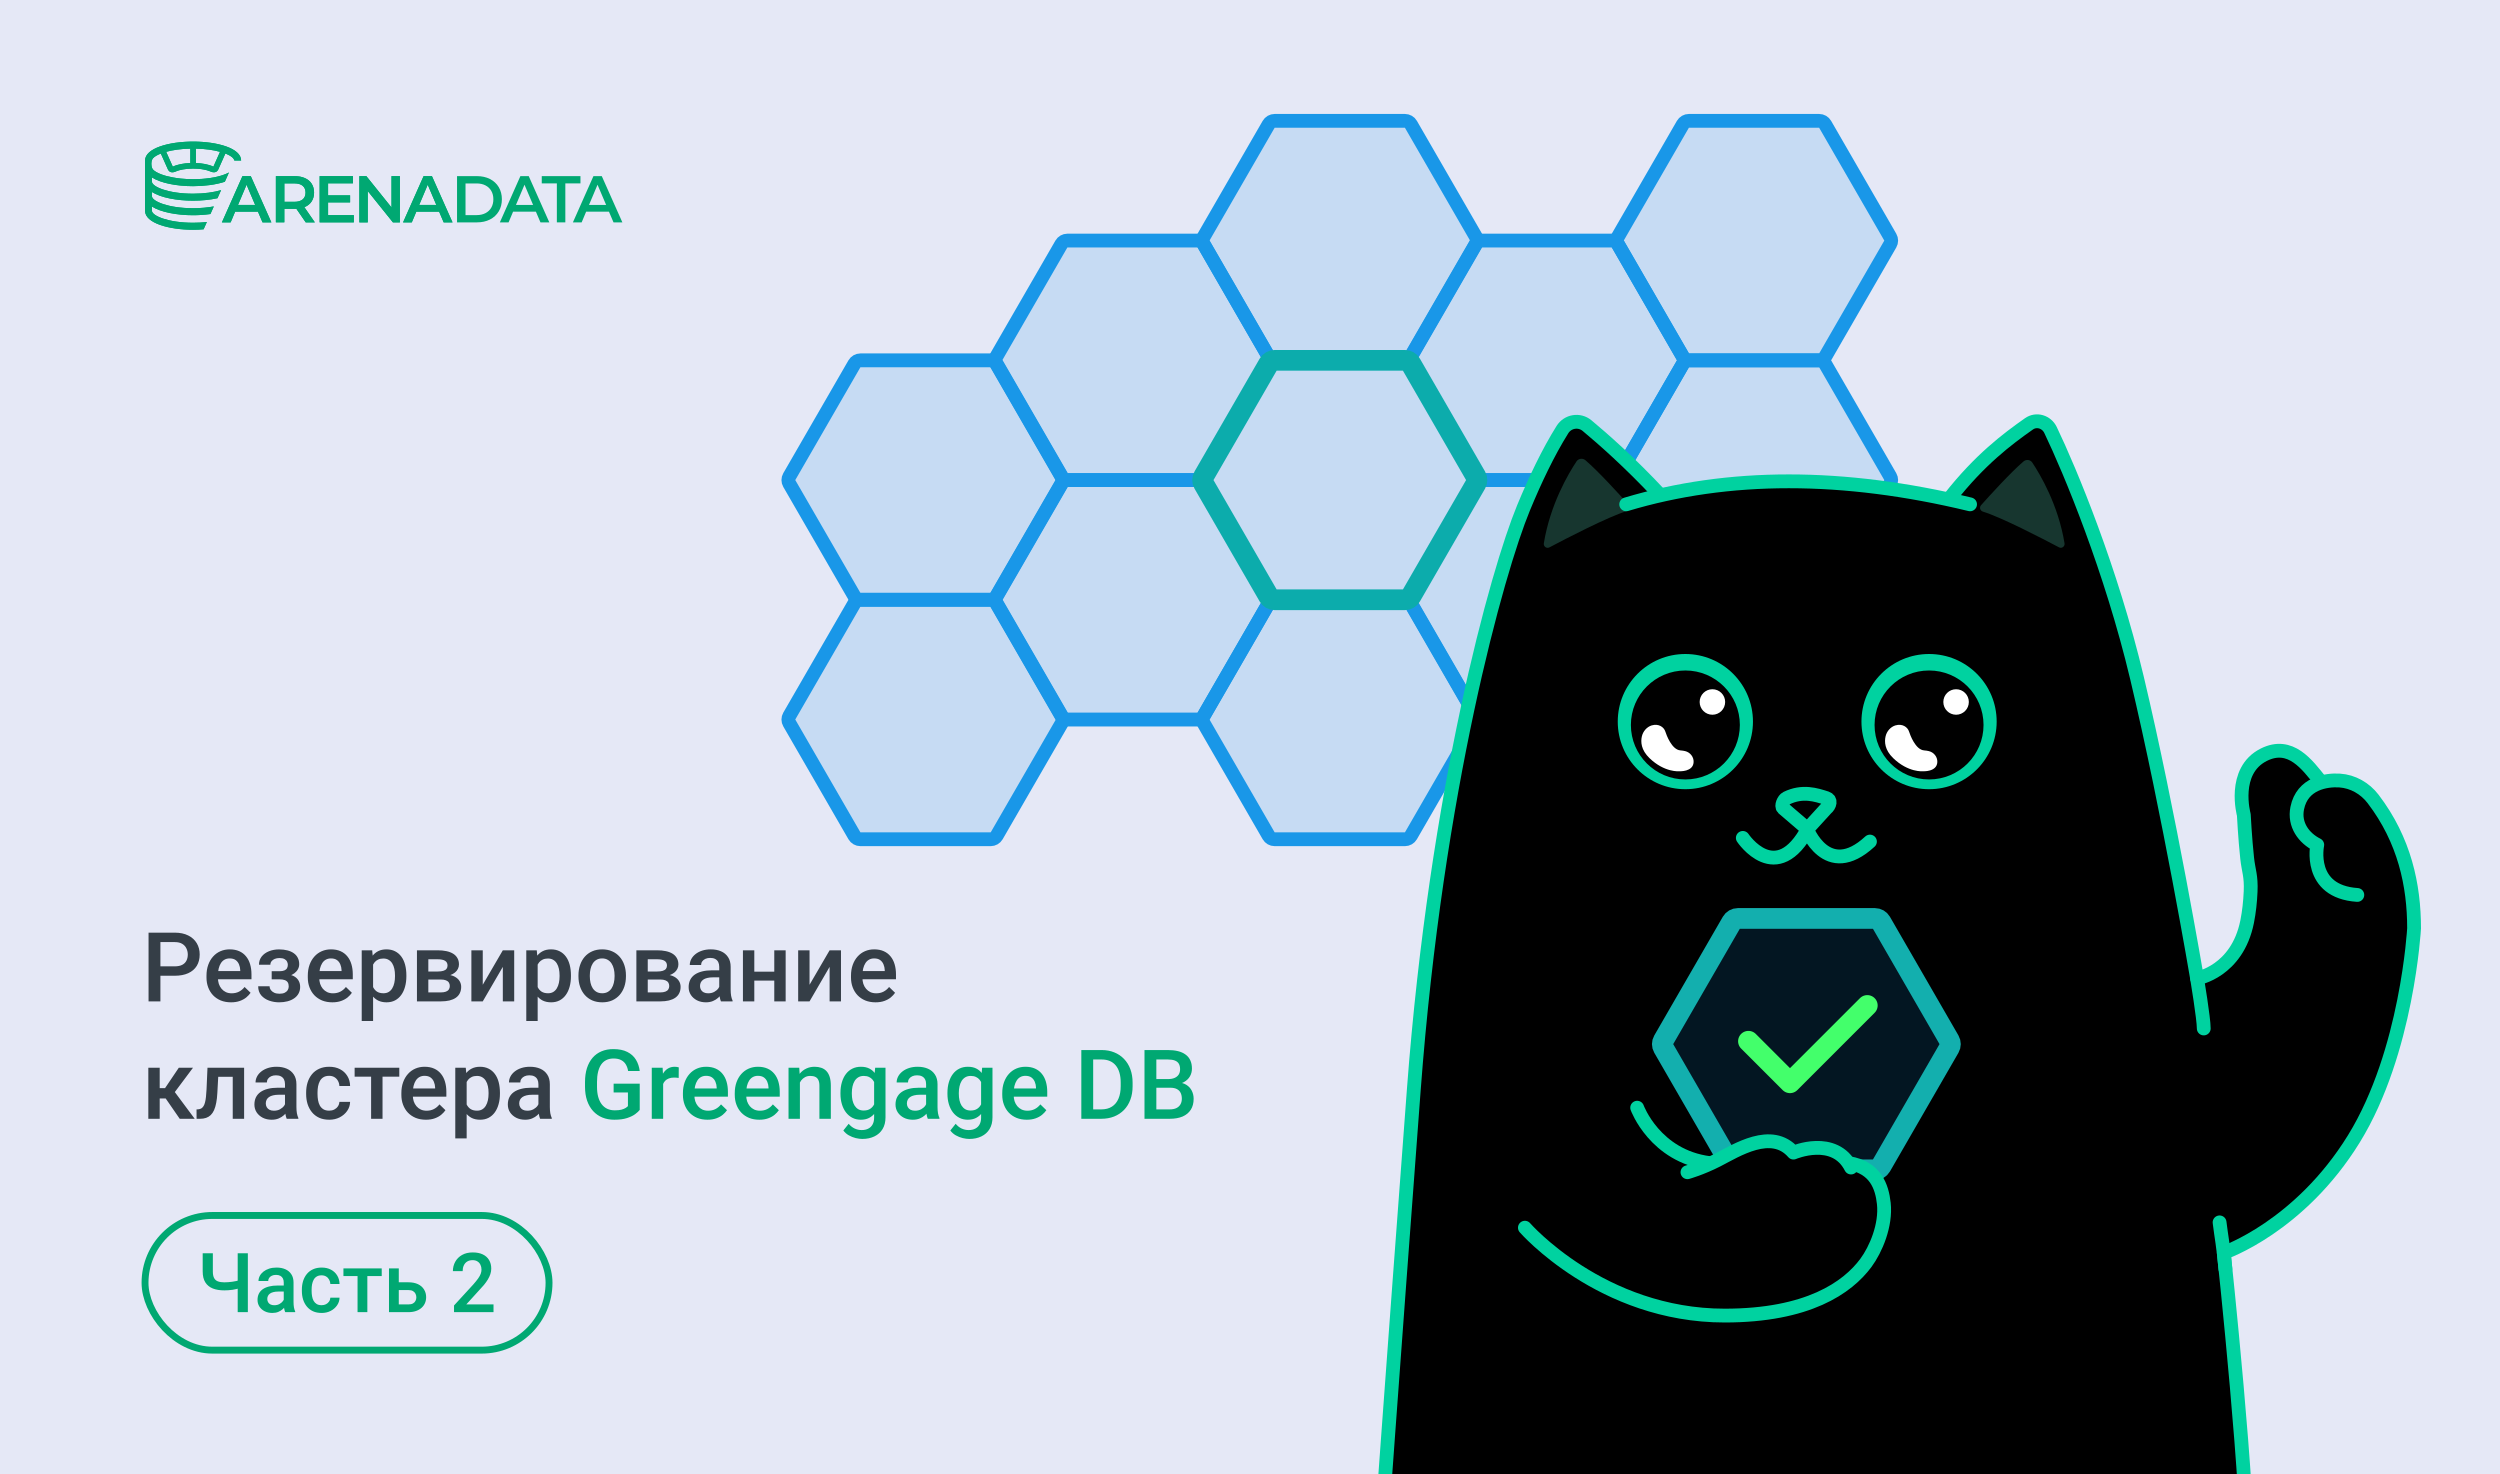 <svg width="724" height="427" viewBox="0 0 724 427" fill="none" xmlns="http://www.w3.org/2000/svg">
<rect x="0" y="0" width="724" height="427" fill="#808080" stroke="none"/>
<g clip-path="url(#clip0_4977_35305)">
<rect width="724" height="427" fill="#E5E8F6"/>
<path d="M348.575 70.672C348.217 70.053 347.557 69.672 346.843 69.672H309.112C308.398 69.672 307.737 70.053 307.38 70.672L288.515 103.349C288.158 103.968 288.158 104.73 288.515 105.349L307.38 138.026C307.737 138.645 308.398 139.026 309.112 139.026H346.843C347.557 139.026 348.217 138.645 348.575 138.026L367.44 105.349C367.797 104.73 367.797 103.968 367.44 103.349L348.575 70.672Z" fill="#1997E8" fill-opacity="0.15" stroke="#1997E8" stroke-width="4"/>
<path d="M348.575 140.031C348.217 139.412 347.557 139.031 346.843 139.031H309.112C308.398 139.031 307.737 139.412 307.38 140.031L288.515 172.698C288.158 173.317 288.158 174.08 288.515 174.699L307.38 207.376C307.737 207.994 308.398 208.376 309.112 208.376H346.843C347.557 208.376 348.217 207.994 348.575 207.376L367.44 174.699C367.797 174.08 367.797 173.317 367.44 172.698L348.575 140.031Z" fill="#1997E8" fill-opacity="0.15" stroke="#1997E8" stroke-width="4"/>
<path d="M288.637 105.352C288.28 104.733 287.62 104.352 286.905 104.352H249.175C248.46 104.352 247.8 104.733 247.443 105.352L228.577 138.029C228.22 138.647 228.22 139.41 228.578 140.029L247.443 172.696C247.8 173.315 248.46 173.696 249.175 173.696H286.905C287.62 173.696 288.28 173.315 288.637 172.696L307.502 140.029C307.86 139.41 307.86 138.647 307.502 138.029L288.637 105.352Z" fill="#1997E8" fill-opacity="0.15" stroke="#1997E8" stroke-width="4"/>
<path d="M288.637 174.695C288.28 174.077 287.62 173.695 286.905 173.695H249.175C248.46 173.695 247.8 174.077 247.443 174.695L228.577 207.372C228.22 207.991 228.22 208.754 228.577 209.372L247.443 242.049C247.8 242.668 248.46 243.049 249.175 243.049H286.905C287.62 243.049 288.28 242.668 288.637 242.049L307.503 209.372C307.86 208.754 307.86 207.991 307.503 207.372L288.637 174.695Z" fill="#1997E8" fill-opacity="0.15" stroke="#1997E8" stroke-width="4"/>
<path d="M408.598 36C408.241 35.381 407.581 35 406.866 35H369.136C368.421 35 367.761 35.381 367.404 36L348.538 68.677C348.181 69.296 348.181 70.058 348.538 70.677L367.404 103.354C367.761 103.973 368.421 104.354 369.136 104.354H406.866C407.581 104.354 408.241 103.973 408.598 103.354L427.463 70.677C427.821 70.058 427.821 69.296 427.463 68.677L408.598 36Z" fill="#1997E8" fill-opacity="0.15" stroke="#1997E8" stroke-width="4"/>
<path d="M408.598 174.695C408.241 174.077 407.581 173.695 406.866 173.695H369.136C368.421 173.695 367.761 174.077 367.404 174.695L348.538 207.372C348.181 207.991 348.181 208.754 348.538 209.372L367.404 242.049C367.761 242.668 368.421 243.049 369.136 243.049H406.866C407.581 243.049 408.241 242.668 408.598 242.049L427.463 209.372C427.821 208.754 427.821 207.991 427.463 207.372L408.598 174.695Z" fill="#1997E8" fill-opacity="0.15" stroke="#1997E8" stroke-width="4"/>
<path d="M468.543 70.672C468.186 70.053 467.526 69.672 466.811 69.672H429.081C428.366 69.672 427.706 70.053 427.349 70.672L408.484 103.349C408.126 103.968 408.126 104.73 408.484 105.349L427.349 138.026C427.706 138.645 428.366 139.026 429.081 139.026H466.811C467.526 139.026 468.186 138.645 468.543 138.026L487.409 105.349C487.766 104.73 487.766 103.968 487.409 103.349L468.543 70.672Z" fill="#1997E8" fill-opacity="0.15" stroke="#1997E8" stroke-width="4"/>
<path d="M468.544 140.031C468.186 139.412 467.526 139.031 466.812 139.031H429.081C428.366 139.031 427.706 139.412 427.349 140.031L408.484 172.698C408.126 173.317 408.126 174.08 408.484 174.699L427.349 207.376C427.706 207.994 428.366 208.376 429.081 208.376H466.811C467.526 208.376 468.186 207.994 468.543 207.376L487.409 174.699C487.766 174.08 487.766 173.317 487.409 172.698L468.544 140.031Z" fill="#1997E8" fill-opacity="0.15" stroke="#1997E8" stroke-width="4"/>
<path d="M528.559 36C528.202 35.381 527.542 35 526.827 35H489.097C488.382 35 487.722 35.381 487.364 36L468.499 68.677C468.142 69.296 468.142 70.058 468.499 70.677L487.364 103.354C487.722 103.973 488.382 104.354 489.097 104.354H526.827C527.542 104.354 528.202 103.973 528.559 103.354L547.424 70.677C547.782 70.058 547.782 69.296 547.424 68.677L528.559 36Z" fill="#1997E8" fill-opacity="0.15" stroke="#1997E8" stroke-width="4"/>
<path d="M528.559 105.352C528.202 104.733 527.542 104.352 526.827 104.352H489.097C488.382 104.352 487.722 104.733 487.364 105.352L468.499 138.029C468.142 138.647 468.142 139.41 468.499 140.029L487.364 172.696C487.722 173.315 488.382 173.696 489.096 173.696H526.827C527.542 173.696 528.202 173.315 528.559 172.696L547.424 140.029C547.782 139.41 547.782 138.647 547.424 138.029L528.559 105.352Z" fill="#1997E8" fill-opacity="0.15" stroke="#1997E8" stroke-width="4"/>
<path d="M528.559 174.695C528.202 174.077 527.542 173.695 526.827 173.695H489.097C488.382 173.695 487.722 174.077 487.364 174.695L468.499 207.372C468.142 207.991 468.142 208.754 468.499 209.372L487.364 242.049C487.722 242.668 488.382 243.049 489.097 243.049H526.827C527.542 243.049 528.202 242.668 528.559 242.049L547.424 209.372C547.782 208.754 547.782 207.991 547.424 207.372L528.559 174.695Z" fill="#1997E8" fill-opacity="0.15" stroke="#1997E8" stroke-width="4"/>
<path d="M408.598 105.352C408.241 104.733 407.581 104.352 406.866 104.352H369.136C368.421 104.352 367.761 104.733 367.404 105.352L348.538 138.029C348.181 138.647 348.181 139.41 348.538 140.029L367.404 172.696C367.761 173.315 368.421 173.696 369.135 173.696H406.866C407.581 173.696 408.241 173.315 408.598 172.696L427.463 140.029C427.821 139.41 427.821 138.647 427.463 138.029L408.598 105.352Z" fill="#1997E8" fill-opacity="0.15" stroke="#0CACAC" stroke-width="6"/>
<path d="M400.367 458.341C400.367 458.341 405.076 397.75 407.599 349.959C408.392 334.945 408.692 318.508 410.983 300.023C414.686 270.148 417.509 237.904 417.509 237.904C417.509 237.904 427.603 181.944 442.018 145.146L454.297 122H457.517L475.335 137.692L480.605 143.164C480.605 143.164 505.259 139.509 517.102 139.403C528.946 139.297 563.878 144.547 563.878 144.547L575.557 132.316C575.557 132.316 586.328 122.416 590.031 122.155C593.733 121.894 597.91 133.254 597.91 133.254C597.91 133.254 612.819 171.685 615.845 183.046C618.871 194.406 629.806 251.352 629.806 251.352L636.274 283.354C636.274 283.354 644.473 279.535 646.174 277.099C647.876 274.663 653.281 262.964 652.024 247.06C650.767 231.155 649.8 225.354 649.8 225.354C649.8 225.354 652.082 219.998 655.601 218.586C659.12 217.175 659.971 217.552 665.269 219.553C670.568 221.555 672.037 226.321 672.037 226.321C672.037 226.321 682.856 223.401 687.506 231.155C693.307 240.824 696.208 254.359 696.208 254.359C696.208 254.359 698.142 262.094 698.064 269.828C698.064 269.828 694.661 309.546 685.283 324.01C675.904 338.474 663.887 352.377 663.887 352.377L644.976 362.557L646.232 381.643L650.767 458.351H400.367V458.341Z" fill="black"/>
<path d="M456.549 133.643C454.247 137.094 448.94 146.037 447.093 157.34C446.948 158.258 447.895 158.954 448.717 158.519C453.464 156.005 465.685 149.663 471.061 148.029C471.882 147.778 472.182 146.782 471.612 146.144C468.963 143.166 462.93 136.524 459.14 133.285C458.337 132.598 457.129 132.763 456.539 133.633L456.549 133.643Z" fill="#17362F"/>
<path d="M588.57 133.99C590.832 137.393 596.073 146.211 597.89 157.349C598.035 158.248 597.097 158.944 596.285 158.509C591.606 156.034 579.559 149.778 574.251 148.164C573.449 147.922 573.149 146.936 573.71 146.307C576.33 143.378 582.276 136.823 586.008 133.632C586.801 132.955 587.99 133.11 588.57 133.98V133.99Z" fill="#17362F"/>
<path d="M399.398 451.577C399.398 451.577 403.188 398.633 409.444 315.486C415.98 228.558 433.644 165.405 441.204 147.102C444.511 139.097 448.32 131.063 452.477 124.421C454.015 121.955 457.35 121.394 459.584 123.241C464.137 127.021 471.978 133.905 480.612 143.158" stroke="#00D2A0" stroke-width="4" stroke-linecap="round" stroke-linejoin="round"/>
<path d="M470.945 146.055C500.54 137.169 533.741 137.169 570.529 146.055" stroke="#00D2A0" stroke-width="4" stroke-linecap="round" stroke-linejoin="round"/>
<path d="M564.727 144.128C573.36 133.154 581.221 127.218 587.582 122.751C589.758 121.223 592.678 122.132 593.828 124.52C599.532 136.383 611.425 165.021 618.869 196.327C628.209 235.628 636.272 283.342 636.272 283.342C636.272 283.342 647.874 281.408 650.775 266.905C651.345 264.034 651.654 261.085 651.78 258.204C651.983 253.592 651.171 252.219 650.775 248.536C650.165 242.899 649.808 235.967 649.808 235.967C649.808 235.967 646.298 223.224 655.609 218.564C663.343 214.697 668.178 221.464 672.045 226.299" stroke="#00D2A0" stroke-width="4" stroke-linecap="round" stroke-linejoin="round"/>
<path d="M650.776 454.474C651.742 435.138 644.008 362.809 644.008 362.809C644.008 362.809 665.974 355.326 681.714 329.753C697.184 304.616 699.117 268.843 699.117 268.843C699.117 256.409 696.371 243.318 687.245 231.368C684.914 228.313 681.395 226.293 677.557 226.041C673.719 225.79 666.728 226.815 665.278 234.037C664.311 238.871 667.212 242.738 671.079 244.672C671.079 244.672 668.179 258.208 682.681 259.175" stroke="#00D2A0" stroke-width="4" stroke-linecap="round" stroke-linejoin="round"/>
<path d="M504.719 242.654C504.719 242.654 514.455 257.244 523.698 239.793L528.812 234.185C529.982 233.257 530.378 231.613 528.967 231.149C525.931 230.163 522.015 228.877 517.365 231.149C516.543 231.545 515.721 233.44 516.398 234.05L523.166 239.851C523.166 239.851 528.967 255.32 541.536 243.718" stroke="#00D2A0" stroke-width="4" stroke-linecap="round" stroke-linejoin="round"/>
<path d="M488.078 228.555C498.891 228.555 507.657 219.79 507.657 208.977C507.657 198.164 498.891 189.398 488.078 189.398C477.266 189.398 468.5 198.164 468.5 208.977C468.5 219.79 477.266 228.555 488.078 228.555Z" fill="#00D2A0"/>
<path d="M488.083 225.729C496.798 225.729 503.862 218.665 503.862 209.951C503.862 201.236 496.798 194.172 488.083 194.172C479.369 194.172 472.305 201.236 472.305 209.951C472.305 218.665 479.369 225.729 488.083 225.729Z" fill="black"/>
<path d="M495.912 206.988C497.952 206.988 499.605 205.335 499.605 203.295C499.605 201.255 497.952 199.602 495.912 199.602C493.872 199.602 492.219 201.255 492.219 203.295C492.219 205.335 493.872 206.988 495.912 206.988Z" fill="white"/>
<path d="M478.367 210.061C476.917 210.506 475.834 211.762 475.486 213.242C475.118 214.827 475.225 217.167 477.671 219.536C482.07 223.79 486.305 223.355 486.305 223.355C486.305 223.355 490.365 223.606 490.472 220.677C490.53 219.197 489.466 217.873 488.026 217.525C487.639 217.428 487.175 217.351 486.633 217.312C484.129 217.119 482.582 212.807 482.273 211.84C481.857 210.535 480.301 209.49 478.367 210.07V210.061Z" fill="white"/>
<path d="M558.656 228.555C569.469 228.555 578.235 219.79 578.235 208.977C578.235 198.164 569.469 189.398 558.656 189.398C547.844 189.398 539.078 198.164 539.078 208.977C539.078 219.79 547.844 228.555 558.656 228.555Z" fill="#00D2A0"/>
<path d="M558.654 225.729C567.368 225.729 574.432 218.665 574.432 209.951C574.432 201.236 567.368 194.172 558.654 194.172C549.939 194.172 542.875 201.236 542.875 209.951C542.875 218.665 549.939 225.729 558.654 225.729Z" fill="black"/>
<path d="M566.482 206.988C568.522 206.988 570.176 205.335 570.176 203.295C570.176 201.255 568.522 199.602 566.482 199.602C564.443 199.602 562.789 201.255 562.789 203.295C562.789 205.335 564.443 206.988 566.482 206.988Z" fill="white"/>
<path d="M548.945 210.061C547.495 210.506 546.412 211.762 546.064 213.242C545.697 214.827 545.803 217.167 548.249 219.536C552.648 223.79 556.883 223.355 556.883 223.355C556.883 223.355 560.944 223.606 561.05 220.677C561.108 219.197 560.044 217.873 558.604 217.525C558.217 217.428 557.753 217.351 557.212 217.312C554.707 217.119 553.161 212.807 552.851 211.84C552.435 210.535 550.879 209.49 548.945 210.07V210.061Z" fill="white"/>
<path d="M644.471 367.458C643.93 361.145 643.263 357.974 642.789 354" stroke="#00D2A0" stroke-width="4" stroke-linecap="round" stroke-linejoin="round"/>
<path d="M636.273 283.344C636.273 283.344 638.207 294.946 638.207 297.846" stroke="#00D2A0" stroke-width="4" stroke-linecap="round" stroke-linejoin="round"/>
<path d="M544.718 266.984C544.361 266.366 543.701 265.984 542.986 265.984H503.267C502.553 265.984 501.893 266.365 501.535 266.984L481.671 301.376C481.314 301.995 481.314 302.757 481.671 303.376L501.535 337.777C501.893 338.396 502.553 338.777 503.267 338.777H542.986C543.701 338.777 544.361 338.396 544.718 337.777L564.573 303.376C564.93 302.757 564.93 301.995 564.573 301.376L544.718 266.984Z" fill="#1997E8" fill-opacity="0.15" stroke="#13AFAE" stroke-width="6"/>
<path d="M506.352 301.544L518.379 313.572L540.771 291.18" stroke="#43FF6B" stroke-width="6" stroke-linecap="round" stroke-linejoin="round"/>
<path d="M536.082 336.838C536.082 336.838 534.622 333.741 530.853 332.68C524.408 330.859 519.383 333.79 519.383 333.79C519.383 333.79 518.448 331.92 512.957 330.84C507.017 329.671 501.175 334.053 495.751 336.828C479.88 334.793 474.787 320.781 474.787 320.781L442.266 355.533C442.266 355.533 463.765 380.284 499.461 380.986C535.148 381.687 544.622 356.643 544.622 356.643C544.622 356.643 548.809 339.408 536.082 336.828V336.838Z" fill="black"/>
<path d="M441.609 355.541C441.609 355.541 463.771 380.994 499.467 380.994C523.566 380.994 535.027 372.912 540.353 365.745C543.264 361.821 546.234 354.791 545.553 348.52C545.027 343.652 543.157 338.121 535.416 336.836" fill="black"/>
<path d="M441.609 355.541C441.609 355.541 463.771 380.994 499.467 380.994C523.566 380.994 535.027 372.912 540.353 365.745C543.264 361.821 546.234 354.791 545.553 348.52C545.027 343.652 543.157 338.121 535.416 336.836" stroke="#00D2A0" stroke-width="4" stroke-linecap="round" stroke-linejoin="round"/>
<path d="M488.688 339.479C488.688 339.479 492.66 338.379 497.402 335.954C502.816 333.179 513.069 326.529 519.388 333.793C519.388 333.793 531.239 328.7 536.058 338.116" fill="black"/>
<path d="M488.688 339.479C488.688 339.479 492.66 338.379 497.402 335.954C502.816 333.179 513.069 326.529 519.388 333.793C519.388 333.793 531.239 328.7 536.058 338.116" stroke="#00D2A0" stroke-width="4" stroke-linecap="round" stroke-linejoin="round"/>
<path d="M474.125 320.789C474.125 320.789 479.217 334.801 495.089 336.836Z" fill="black"/>
<path d="M474.125 320.789C474.125 320.789 479.217 334.801 495.089 336.836" stroke="#00D2A0" stroke-width="4" stroke-linecap="round" stroke-linejoin="round"/>
<path d="M74.702 61.301H68.097L66.797 64.4H64.266L70.212 51.008H72.627L78.591 64.4H76.025L74.702 61.301ZM73.893 59.35L71.402 53.498L68.929 59.35H73.893Z" fill="#00A872"/>
<path d="M88.535 64.4L85.837 60.475C85.721 60.487 85.554 60.492 85.328 60.492H82.347V64.394H79.891V51.008H85.328C86.472 51.008 87.472 51.201 88.322 51.582C89.171 51.963 89.824 52.513 90.275 53.228C90.726 53.943 90.957 54.792 90.957 55.771C90.957 56.778 90.714 57.645 90.229 58.372C89.743 59.098 89.05 59.643 88.142 60L91.182 64.4H88.535V64.4ZM87.651 53.802C87.097 53.345 86.288 53.111 85.219 53.111H82.352V58.448H85.219C86.288 58.448 87.097 58.214 87.651 57.751C88.206 57.288 88.484 56.626 88.484 55.771C88.478 54.921 88.2 54.259 87.651 53.802Z" fill="#00A872"/>
<path d="M102.467 62.314V64.4H92.562V51.008H102.207V53.093H95.013V56.573H101.392V58.618H95.013V62.309H102.467V62.314Z" fill="#00A872"/>
<path d="M115.807 51.008V64.4H113.79L106.503 55.331V64.4H104.07V51.008H106.093L113.38 60.077V51.008H115.807Z" fill="#00A872"/>
<path d="M127.169 61.301H120.564L119.258 64.4H116.727L122.673 51.008H125.088L131.052 64.4H128.486L127.169 61.301ZM126.36 59.35L123.869 53.498L121.396 59.35H126.36Z" fill="#00A872"/>
<path d="M132.359 51.008H138.132C139.542 51.008 140.796 51.283 141.888 51.84C142.981 52.396 143.83 53.181 144.437 54.195C145.038 55.208 145.344 56.38 145.344 57.704C145.344 59.028 145.044 60.2 144.437 61.213C143.83 62.227 142.981 63.012 141.888 63.568C140.796 64.125 139.542 64.4 138.132 64.4H132.359V51.008ZM138.022 62.297C138.993 62.297 139.843 62.109 140.582 61.734C141.316 61.359 141.883 60.821 142.281 60.129C142.68 59.432 142.877 58.63 142.877 57.71C142.877 56.79 142.68 55.981 142.281 55.29C141.883 54.593 141.316 54.06 140.582 53.685C139.849 53.31 138.993 53.123 138.022 53.123H134.815V62.309H138.022V62.297Z" fill="#00A872"/>
<path d="M155.194 61.301H148.589L147.283 64.4H144.758L150.704 51.008H153.12L159.083 64.4H156.517L155.194 61.301ZM154.385 59.35L151.894 53.498L149.421 59.35H154.385Z" fill="#00A872"/>
<path d="M161.271 53.111H156.891V51.008H168.101V53.111H163.721V64.4H161.265V53.111H161.271Z" fill="#00A872"/>
<path d="M176.35 61.301H169.745L168.445 64.4H165.914L171.86 51.008H174.276L180.239 64.4H177.674L176.35 61.301ZM175.536 59.35L173.045 53.498L170.572 59.35H175.536Z" fill="#00A872"/>
<path d="M55.921 41C49.004 41 42 42.892 42 46.507V61.035C42 64.644 49.004 66.542 55.921 66.542C56.938 66.542 57.966 66.496 58.966 66.408L59.908 64.287C58.7 64.433 57.36 64.51 55.921 64.51C48.651 64.51 43.999 62.453 43.999 61.035V59.811C46.577 61.469 51.252 62.33 55.921 62.33C57.626 62.33 59.336 62.213 60.937 61.985L61.925 59.776C60.22 60.087 58.203 60.297 55.921 60.297C48.651 60.297 43.999 58.241 43.999 56.823V55.599C46.577 57.257 51.252 58.118 55.921 58.118C58.377 58.118 60.833 57.878 62.982 57.403L64.028 55.06C62 55.658 59.232 56.091 55.921 56.091C48.651 56.091 43.999 54.035 43.999 52.617V51.381C46.577 53.051 51.252 53.918 55.921 53.918C59.232 53.918 62.543 53.484 65.115 52.635L66.305 49.952C65.866 50.192 65.334 50.414 64.698 50.637C64.698 50.637 64.681 50.637 64.67 50.654C64.612 50.672 64.508 50.713 64.346 50.76C64.213 50.807 64.022 50.865 63.803 50.924C62.965 51.176 61.509 51.522 59.492 51.715C58.798 51.791 58.047 51.85 57.238 51.861C56.811 51.879 56.371 51.891 55.915 51.891C54.574 51.891 53.384 51.815 52.309 51.709C50.587 51.516 49.235 51.234 48.304 50.994C48.143 50.947 47.981 50.907 47.819 50.86C47.189 50.678 46.866 50.549 46.866 50.549C45.629 50.104 44.762 49.594 44.317 49.102V49.084H44.312C44.283 49.055 44.254 49.026 44.225 48.967C44.167 48.891 44.109 48.821 44.08 48.727C44.063 48.68 44.051 48.639 44.023 48.581C43.93 48.323 43.838 47.954 43.838 47.444C43.838 46.923 43.924 46.536 44.046 46.278C44.121 46.085 44.207 45.95 44.283 45.874C44.3 45.845 44.329 45.816 44.358 45.786C44.768 45.341 45.519 44.89 46.577 44.474L48.507 48.797C48.524 48.827 48.669 49.155 48.669 49.155C48.906 49.588 49.449 50.198 50.697 49.752C50.801 49.706 50.905 49.664 51.003 49.618C51.991 49.202 53.621 48.844 55.799 48.827H55.915C56.782 48.827 57.591 48.885 58.267 48.973C58.446 48.991 58.619 49.032 58.798 49.061C59.625 49.196 60.284 49.389 60.786 49.6C60.804 49.6 60.861 49.629 60.861 49.629C60.965 49.676 61.052 49.706 61.139 49.746C62.329 50.162 62.873 49.659 63.138 49.225C63.254 49.032 63.317 48.839 63.346 48.792L63.462 48.51L63.653 48.094L65.259 44.468C65.259 44.468 65.877 44.679 66.496 45.036C66.6 45.113 66.704 45.171 66.802 45.23C66.946 45.318 67.079 45.411 67.201 45.511C67.287 45.587 67.38 45.675 67.449 45.751C67.536 45.839 67.611 45.915 67.657 46.003C67.715 46.091 67.761 46.167 67.79 46.255C67.836 46.331 67.848 46.419 67.865 46.495H69.836C69.841 42.892 62.838 41 55.921 41ZM55.112 47.204C53.228 47.28 51.344 47.62 50.038 48.264L48.125 43.97C49.951 43.461 52.332 43.103 55.112 43.045V47.204ZM61.803 48.264C60.492 47.62 58.608 47.28 56.73 47.204V43.045C59.527 43.103 61.896 43.461 63.716 43.97L61.803 48.264Z" fill="#00A872"/>
<path d="M74.702 61.301H68.097L66.797 64.4H64.266L70.212 51.008H72.627L78.591 64.4H76.025L74.702 61.301ZM73.893 59.35L71.402 53.498L68.929 59.35H73.893Z" fill="#00A872"/>
<path d="M88.535 64.4L85.837 60.475C85.721 60.487 85.554 60.492 85.328 60.492H82.347V64.394H79.891V51.008H85.328C86.472 51.008 87.472 51.201 88.322 51.582C89.171 51.963 89.824 52.513 90.275 53.228C90.726 53.943 90.957 54.792 90.957 55.771C90.957 56.778 90.714 57.645 90.229 58.372C89.743 59.098 89.05 59.643 88.142 60L91.182 64.4H88.535V64.4ZM87.651 53.802C87.097 53.345 86.288 53.111 85.219 53.111H82.352V58.448H85.219C86.288 58.448 87.097 58.214 87.651 57.751C88.206 57.288 88.484 56.626 88.484 55.771C88.478 54.921 88.2 54.259 87.651 53.802Z" fill="#00A872"/>
<path d="M102.467 62.314V64.4H92.562V51.008H102.207V53.093H95.013V56.573H101.392V58.618H95.013V62.309H102.467V62.314Z" fill="#00A872"/>
<path d="M115.807 51.008V64.4H113.79L106.503 55.331V64.4H104.07V51.008H106.093L113.38 60.077V51.008H115.807Z" fill="#00A872"/>
<path d="M127.169 61.301H120.564L119.258 64.4H116.727L122.673 51.008H125.088L131.052 64.4H128.486L127.169 61.301ZM126.36 59.35L123.869 53.498L121.396 59.35H126.36Z" fill="#00A872"/>
<path d="M55.921 41C49.004 41 42 42.892 42 46.507V61.035C42 64.644 49.004 66.542 55.921 66.542C56.938 66.542 57.966 66.496 58.966 66.408L59.908 64.287C58.7 64.433 57.36 64.51 55.921 64.51C48.651 64.51 43.999 62.453 43.999 61.035V59.811C46.577 61.469 51.252 62.33 55.921 62.33C57.626 62.33 59.336 62.213 60.937 61.985L61.925 59.776C60.22 60.087 58.203 60.297 55.921 60.297C48.651 60.297 43.999 58.241 43.999 56.823V55.599C46.577 57.257 51.252 58.118 55.921 58.118C58.377 58.118 60.833 57.878 62.982 57.403L64.028 55.06C62 55.658 59.232 56.091 55.921 56.091C48.651 56.091 43.999 54.035 43.999 52.617V51.381C46.577 53.051 51.252 53.918 55.921 53.918C59.232 53.918 62.543 53.484 65.115 52.635L66.305 49.952C65.866 50.192 65.334 50.414 64.698 50.637C64.698 50.637 64.681 50.637 64.67 50.654C64.612 50.672 64.508 50.713 64.346 50.76C64.213 50.807 64.022 50.865 63.803 50.924C62.965 51.176 61.509 51.522 59.492 51.715C58.798 51.791 58.047 51.85 57.238 51.861C56.811 51.879 56.371 51.891 55.915 51.891C54.574 51.891 53.384 51.815 52.309 51.709C50.587 51.516 49.235 51.234 48.304 50.994C48.143 50.947 47.981 50.907 47.819 50.86C47.189 50.678 46.866 50.549 46.866 50.549C45.629 50.104 44.762 49.594 44.317 49.102V49.084H44.312C44.283 49.055 44.254 49.026 44.225 48.967C44.167 48.891 44.109 48.821 44.08 48.727C44.063 48.68 44.051 48.639 44.023 48.581C43.93 48.323 43.838 47.954 43.838 47.444C43.838 46.923 43.924 46.536 44.046 46.278C44.121 46.085 44.207 45.95 44.283 45.874C44.3 45.845 44.329 45.816 44.358 45.786C44.768 45.341 45.519 44.89 46.577 44.474L48.507 48.797C48.524 48.827 48.669 49.155 48.669 49.155C48.906 49.588 49.449 50.198 50.697 49.752C50.801 49.706 50.905 49.664 51.003 49.618C51.991 49.202 53.621 48.844 55.799 48.827H55.915C56.782 48.827 57.591 48.885 58.267 48.973C58.446 48.991 58.619 49.032 58.798 49.061C59.625 49.196 60.284 49.389 60.786 49.6C60.804 49.6 60.861 49.629 60.861 49.629C60.965 49.676 61.052 49.706 61.139 49.746C62.329 50.162 62.873 49.659 63.138 49.225C63.254 49.032 63.317 48.839 63.346 48.792L63.462 48.51L63.653 48.094L65.259 44.468C65.259 44.468 65.877 44.679 66.496 45.036C66.6 45.113 66.704 45.171 66.802 45.23C66.946 45.318 67.079 45.411 67.201 45.511C67.287 45.587 67.38 45.675 67.449 45.751C67.536 45.839 67.611 45.915 67.657 46.003C67.715 46.091 67.761 46.167 67.79 46.255C67.836 46.331 67.848 46.419 67.865 46.495H69.836C69.841 42.892 62.838 41 55.921 41ZM55.112 47.204C53.228 47.28 51.344 47.62 50.038 48.264L48.125 43.97C49.951 43.461 52.332 43.103 55.112 43.045V47.204ZM61.803 48.264C60.492 47.62 58.608 47.28 56.73 47.204V43.045C59.527 43.103 61.896 43.461 63.716 43.97L61.803 48.264Z" fill="#00A872"/>
<path d="M50.584 282.576H45.402V279.855H50.584C51.486 279.855 52.215 279.71 52.772 279.418C53.328 279.126 53.733 278.725 53.988 278.215C54.253 277.695 54.385 277.103 54.385 276.438C54.385 275.809 54.253 275.221 53.988 274.674C53.733 274.118 53.328 273.671 52.772 273.334C52.215 272.997 51.486 272.828 50.584 272.828H46.455V290H43.023V270.094H50.584C52.124 270.094 53.432 270.367 54.508 270.914C55.592 271.452 56.417 272.199 56.982 273.156C57.547 274.104 57.83 275.189 57.83 276.41C57.83 277.695 57.547 278.798 56.982 279.719C56.417 280.639 55.592 281.346 54.508 281.838C53.432 282.33 52.124 282.576 50.584 282.576ZM66.908 290.273C65.814 290.273 64.826 290.096 63.941 289.74C63.066 289.376 62.319 288.87 61.699 288.223C61.089 287.576 60.619 286.814 60.291 285.939C59.963 285.064 59.799 284.121 59.799 283.109V282.562C59.799 281.405 59.967 280.357 60.305 279.418C60.642 278.479 61.111 277.677 61.713 277.012C62.315 276.337 63.025 275.822 63.846 275.467C64.666 275.111 65.555 274.934 66.512 274.934C67.569 274.934 68.494 275.111 69.287 275.467C70.08 275.822 70.736 276.324 71.256 276.971C71.784 277.609 72.176 278.37 72.432 279.254C72.696 280.138 72.828 281.113 72.828 282.18V283.588H61.398V281.223H69.574V280.963C69.556 280.37 69.438 279.814 69.219 279.295C69.009 278.775 68.686 278.356 68.248 278.037C67.811 277.718 67.227 277.559 66.498 277.559C65.951 277.559 65.463 277.677 65.035 277.914C64.616 278.142 64.265 278.475 63.982 278.912C63.7 279.35 63.481 279.878 63.326 280.498C63.18 281.109 63.107 281.797 63.107 282.562V283.109C63.107 283.757 63.194 284.358 63.367 284.914C63.55 285.461 63.814 285.939 64.16 286.35C64.507 286.76 64.926 287.083 65.418 287.32C65.91 287.548 66.471 287.662 67.1 287.662C67.893 287.662 68.599 287.503 69.219 287.184C69.838 286.865 70.376 286.413 70.832 285.83L72.568 287.512C72.249 287.977 71.835 288.423 71.324 288.852C70.814 289.271 70.189 289.613 69.451 289.877C68.722 290.141 67.874 290.273 66.908 290.273ZM81.523 282.932H78.68V281.264H80.977C81.56 281.264 82.025 281.186 82.371 281.031C82.727 280.876 82.977 280.662 83.123 280.389C83.278 280.106 83.356 279.778 83.356 279.404C83.356 279.076 83.278 278.766 83.123 278.475C82.977 278.174 82.727 277.928 82.371 277.736C82.016 277.545 81.533 277.449 80.922 277.449C80.421 277.449 79.969 277.531 79.568 277.695C79.176 277.859 78.867 278.087 78.639 278.379C78.411 278.671 78.297 279.008 78.297 279.391H75.002C75.002 278.47 75.262 277.677 75.781 277.012C76.31 276.346 77.016 275.836 77.9 275.48C78.784 275.125 79.755 274.947 80.812 274.947C81.715 274.947 82.526 275.043 83.246 275.234C83.966 275.417 84.577 275.69 85.078 276.055C85.588 276.41 85.976 276.857 86.24 277.395C86.514 277.923 86.65 278.538 86.65 279.24C86.65 279.742 86.532 280.215 86.295 280.662C86.058 281.109 85.716 281.505 85.269 281.852C84.823 282.189 84.281 282.453 83.643 282.645C83.014 282.836 82.307 282.932 81.523 282.932ZM78.68 281.975H81.523C82.398 281.975 83.173 282.061 83.848 282.234C84.522 282.398 85.087 282.645 85.543 282.973C85.999 283.301 86.341 283.706 86.568 284.189C86.805 284.663 86.924 285.21 86.924 285.83C86.924 286.523 86.773 287.147 86.473 287.703C86.181 288.25 85.762 288.715 85.215 289.098C84.677 289.48 84.034 289.772 83.287 289.973C82.54 290.173 81.715 290.273 80.812 290.273C79.828 290.273 78.871 290.109 77.941 289.781C77.021 289.453 76.26 288.947 75.658 288.264C75.066 287.571 74.769 286.691 74.769 285.625H78.064C78.064 285.999 78.178 286.35 78.406 286.678C78.634 287.006 78.962 287.275 79.391 287.484C79.819 287.685 80.334 287.785 80.936 287.785C81.555 287.785 82.061 287.689 82.453 287.498C82.845 287.298 83.137 287.038 83.328 286.719C83.519 286.391 83.615 286.044 83.615 285.68C83.615 285.188 83.519 284.791 83.328 284.49C83.137 284.189 82.845 283.971 82.453 283.834C82.061 283.688 81.569 283.615 80.977 283.615H78.68V281.975ZM96.248 290.273C95.154 290.273 94.165 290.096 93.281 289.74C92.406 289.376 91.659 288.87 91.039 288.223C90.428 287.576 89.959 286.814 89.631 285.939C89.303 285.064 89.139 284.121 89.139 283.109V282.562C89.139 281.405 89.307 280.357 89.644 279.418C89.982 278.479 90.451 277.677 91.053 277.012C91.654 276.337 92.365 275.822 93.186 275.467C94.006 275.111 94.894 274.934 95.852 274.934C96.909 274.934 97.834 275.111 98.627 275.467C99.42 275.822 100.076 276.324 100.596 276.971C101.124 277.609 101.516 278.37 101.771 279.254C102.036 280.138 102.168 281.113 102.168 282.18V283.588H90.738V281.223H98.914V280.963C98.896 280.37 98.777 279.814 98.559 279.295C98.349 278.775 98.025 278.356 97.588 278.037C97.15 277.718 96.567 277.559 95.838 277.559C95.291 277.559 94.803 277.677 94.375 277.914C93.956 278.142 93.605 278.475 93.322 278.912C93.04 279.35 92.821 279.878 92.666 280.498C92.52 281.109 92.447 281.797 92.447 282.562V283.109C92.447 283.757 92.534 284.358 92.707 284.914C92.889 285.461 93.154 285.939 93.5 286.35C93.846 286.76 94.266 287.083 94.758 287.32C95.25 287.548 95.811 287.662 96.439 287.662C97.232 287.662 97.939 287.503 98.559 287.184C99.178 286.865 99.716 286.413 100.172 285.83L101.908 287.512C101.589 287.977 101.174 288.423 100.664 288.852C100.154 289.271 99.529 289.613 98.791 289.877C98.062 290.141 97.214 290.273 96.248 290.273ZM108.047 278.051V295.688H104.752V275.207H107.787L108.047 278.051ZM117.686 282.467V282.754C117.686 283.829 117.558 284.827 117.303 285.748C117.057 286.66 116.688 287.457 116.195 288.141C115.712 288.815 115.115 289.339 114.404 289.713C113.693 290.087 112.873 290.273 111.943 290.273C111.023 290.273 110.216 290.105 109.523 289.768C108.84 289.421 108.261 288.934 107.787 288.305C107.313 287.676 106.93 286.938 106.639 286.09C106.356 285.233 106.156 284.294 106.037 283.273V282.166C106.156 281.081 106.356 280.097 106.639 279.213C106.93 278.329 107.313 277.568 107.787 276.93C108.261 276.292 108.84 275.799 109.523 275.453C110.207 275.107 111.005 274.934 111.916 274.934C112.846 274.934 113.671 275.116 114.391 275.48C115.111 275.836 115.717 276.346 116.209 277.012C116.701 277.668 117.07 278.461 117.316 279.391C117.562 280.311 117.686 281.337 117.686 282.467ZM114.391 282.754V282.467C114.391 281.783 114.327 281.15 114.199 280.566C114.072 279.974 113.871 279.454 113.598 279.008C113.324 278.561 112.973 278.215 112.545 277.969C112.126 277.714 111.62 277.586 111.027 277.586C110.444 277.586 109.943 277.686 109.523 277.887C109.104 278.078 108.753 278.347 108.471 278.693C108.188 279.04 107.969 279.445 107.814 279.91C107.66 280.366 107.55 280.863 107.486 281.4V284.053C107.596 284.709 107.783 285.311 108.047 285.857C108.311 286.404 108.685 286.842 109.168 287.17C109.66 287.489 110.289 287.648 111.055 287.648C111.647 287.648 112.153 287.521 112.572 287.266C112.992 287.01 113.333 286.66 113.598 286.213C113.871 285.757 114.072 285.233 114.199 284.641C114.327 284.048 114.391 283.419 114.391 282.754ZM127.68 283.67H122.949L122.922 281.346H126.805C127.443 281.346 127.967 281.282 128.377 281.154C128.796 281.027 129.106 280.835 129.307 280.58C129.507 280.316 129.607 279.997 129.607 279.623C129.607 279.313 129.548 279.044 129.43 278.816C129.311 278.579 129.129 278.388 128.883 278.242C128.646 278.087 128.345 277.978 127.98 277.914C127.625 277.841 127.21 277.805 126.736 277.805H124.043V290H120.748V275.207H126.736C127.684 275.207 128.536 275.289 129.293 275.453C130.059 275.617 130.71 275.868 131.248 276.205C131.786 276.542 132.196 276.971 132.479 277.49C132.77 278.001 132.916 278.602 132.916 279.295C132.916 279.751 132.816 280.179 132.615 280.58C132.424 280.981 132.137 281.337 131.754 281.646C131.371 281.956 130.902 282.212 130.346 282.412C129.79 282.604 129.152 282.722 128.432 282.768L127.68 283.67ZM127.68 290H121.992L123.305 287.402H127.68C128.263 287.402 128.746 287.329 129.129 287.184C129.512 287.038 129.794 286.828 129.977 286.555C130.168 286.272 130.264 285.939 130.264 285.557C130.264 285.165 130.173 284.827 129.99 284.545C129.808 284.262 129.525 284.048 129.143 283.902C128.769 283.747 128.281 283.67 127.68 283.67H123.92L123.947 281.346H128.418L129.361 282.248C130.3 282.312 131.079 282.512 131.699 282.85C132.319 283.187 132.784 283.611 133.094 284.121C133.404 284.632 133.559 285.188 133.559 285.789C133.559 286.482 133.426 287.092 133.162 287.621C132.907 288.15 132.524 288.592 132.014 288.947C131.512 289.294 130.897 289.558 130.168 289.74C129.439 289.913 128.609 290 127.68 290ZM139.807 285.188L145.617 275.207H148.912V290H145.617V280.006L139.807 290H136.512V275.207H139.807V285.188ZM155.707 278.051V295.688H152.412V275.207H155.447L155.707 278.051ZM165.346 282.467V282.754C165.346 283.829 165.218 284.827 164.963 285.748C164.717 286.66 164.348 287.457 163.855 288.141C163.372 288.815 162.775 289.339 162.064 289.713C161.354 290.087 160.533 290.273 159.604 290.273C158.683 290.273 157.876 290.105 157.184 289.768C156.5 289.421 155.921 288.934 155.447 288.305C154.973 287.676 154.59 286.938 154.299 286.09C154.016 285.233 153.816 284.294 153.697 283.273V282.166C153.816 281.081 154.016 280.097 154.299 279.213C154.59 278.329 154.973 277.568 155.447 276.93C155.921 276.292 156.5 275.799 157.184 275.453C157.867 275.107 158.665 274.934 159.576 274.934C160.506 274.934 161.331 275.116 162.051 275.48C162.771 275.836 163.377 276.346 163.869 277.012C164.361 277.668 164.73 278.461 164.977 279.391C165.223 280.311 165.346 281.337 165.346 282.467ZM162.051 282.754V282.467C162.051 281.783 161.987 281.15 161.859 280.566C161.732 279.974 161.531 279.454 161.258 279.008C160.984 278.561 160.633 278.215 160.205 277.969C159.786 277.714 159.28 277.586 158.688 277.586C158.104 277.586 157.603 277.686 157.184 277.887C156.764 278.078 156.413 278.347 156.131 278.693C155.848 279.04 155.63 279.445 155.475 279.91C155.32 280.366 155.21 280.863 155.146 281.4V284.053C155.256 284.709 155.443 285.311 155.707 285.857C155.971 286.404 156.345 286.842 156.828 287.17C157.32 287.489 157.949 287.648 158.715 287.648C159.307 287.648 159.813 287.521 160.232 287.266C160.652 287.01 160.993 286.66 161.258 286.213C161.531 285.757 161.732 285.233 161.859 284.641C161.987 284.048 162.051 283.419 162.051 282.754ZM167.52 282.768V282.453C167.52 281.387 167.674 280.398 167.984 279.486C168.294 278.566 168.741 277.768 169.324 277.094C169.917 276.41 170.637 275.882 171.484 275.508C172.341 275.125 173.307 274.934 174.383 274.934C175.467 274.934 176.434 275.125 177.281 275.508C178.138 275.882 178.863 276.41 179.455 277.094C180.048 277.768 180.499 278.566 180.809 279.486C181.118 280.398 181.273 281.387 181.273 282.453V282.768C181.273 283.834 181.118 284.823 180.809 285.734C180.499 286.646 180.048 287.443 179.455 288.127C178.863 288.801 178.143 289.33 177.295 289.713C176.447 290.087 175.486 290.273 174.41 290.273C173.326 290.273 172.355 290.087 171.498 289.713C170.65 289.33 169.93 288.801 169.338 288.127C168.745 287.443 168.294 286.646 167.984 285.734C167.674 284.823 167.52 283.834 167.52 282.768ZM170.814 282.453V282.768C170.814 283.433 170.883 284.062 171.02 284.654C171.156 285.247 171.37 285.766 171.662 286.213C171.954 286.66 172.327 287.01 172.783 287.266C173.239 287.521 173.781 287.648 174.41 287.648C175.021 287.648 175.549 287.521 175.996 287.266C176.452 287.01 176.826 286.66 177.117 286.213C177.409 285.766 177.623 285.247 177.76 284.654C177.906 284.062 177.979 283.433 177.979 282.768V282.453C177.979 281.797 177.906 281.177 177.76 280.594C177.623 280.001 177.404 279.477 177.104 279.021C176.812 278.566 176.438 278.21 175.982 277.955C175.536 277.691 175.003 277.559 174.383 277.559C173.763 277.559 173.225 277.691 172.77 277.955C172.323 278.21 171.954 278.566 171.662 279.021C171.37 279.477 171.156 280.001 171.02 280.594C170.883 281.177 170.814 281.797 170.814 282.453ZM191.227 283.67H186.496L186.469 281.346H190.352C190.99 281.346 191.514 281.282 191.924 281.154C192.343 281.027 192.653 280.835 192.854 280.58C193.054 280.316 193.154 279.997 193.154 279.623C193.154 279.313 193.095 279.044 192.977 278.816C192.858 278.579 192.676 278.388 192.43 278.242C192.193 278.087 191.892 277.978 191.527 277.914C191.172 277.841 190.757 277.805 190.283 277.805H187.59V290H184.295V275.207H190.283C191.231 275.207 192.083 275.289 192.84 275.453C193.605 275.617 194.257 275.868 194.795 276.205C195.333 276.542 195.743 276.971 196.025 277.49C196.317 278.001 196.463 278.602 196.463 279.295C196.463 279.751 196.363 280.179 196.162 280.58C195.971 280.981 195.684 281.337 195.301 281.646C194.918 281.956 194.449 282.212 193.893 282.412C193.337 282.604 192.699 282.722 191.979 282.768L191.227 283.67ZM191.227 290H185.539L186.852 287.402H191.227C191.81 287.402 192.293 287.329 192.676 287.184C193.059 287.038 193.341 286.828 193.523 286.555C193.715 286.272 193.811 285.939 193.811 285.557C193.811 285.165 193.719 284.827 193.537 284.545C193.355 284.262 193.072 284.048 192.689 283.902C192.316 283.747 191.828 283.67 191.227 283.67H187.467L187.494 281.346H191.965L192.908 282.248C193.847 282.312 194.626 282.512 195.246 282.85C195.866 283.187 196.331 283.611 196.641 284.121C196.951 284.632 197.105 285.188 197.105 285.789C197.105 286.482 196.973 287.092 196.709 287.621C196.454 288.15 196.071 288.592 195.561 288.947C195.059 289.294 194.444 289.558 193.715 289.74C192.986 289.913 192.156 290 191.227 290ZM208.289 287.033V279.979C208.289 279.45 208.193 278.994 208.002 278.611C207.811 278.229 207.519 277.932 207.127 277.723C206.744 277.513 206.261 277.408 205.678 277.408C205.14 277.408 204.675 277.499 204.283 277.682C203.891 277.864 203.586 278.11 203.367 278.42C203.148 278.73 203.039 279.081 203.039 279.473H199.758C199.758 278.889 199.899 278.324 200.182 277.777C200.464 277.23 200.874 276.743 201.412 276.314C201.95 275.886 202.592 275.549 203.34 275.303C204.087 275.057 204.926 274.934 205.855 274.934C206.967 274.934 207.952 275.12 208.809 275.494C209.674 275.868 210.354 276.433 210.846 277.189C211.347 277.937 211.598 278.876 211.598 280.006V286.582C211.598 287.257 211.643 287.863 211.734 288.4C211.835 288.929 211.976 289.389 212.158 289.781V290H208.781C208.626 289.645 208.503 289.193 208.412 288.646C208.33 288.09 208.289 287.553 208.289 287.033ZM208.768 281.004L208.795 283.041H206.43C205.819 283.041 205.281 283.1 204.816 283.219C204.352 283.328 203.964 283.492 203.654 283.711C203.344 283.93 203.112 284.194 202.957 284.504C202.802 284.814 202.725 285.165 202.725 285.557C202.725 285.949 202.816 286.309 202.998 286.637C203.18 286.956 203.445 287.206 203.791 287.389C204.146 287.571 204.575 287.662 205.076 287.662C205.751 287.662 206.339 287.525 206.84 287.252C207.35 286.969 207.751 286.628 208.043 286.227C208.335 285.816 208.49 285.429 208.508 285.064L209.574 286.527C209.465 286.901 209.278 287.302 209.014 287.73C208.749 288.159 208.403 288.569 207.975 288.961C207.555 289.344 207.049 289.658 206.457 289.904C205.874 290.15 205.199 290.273 204.434 290.273C203.467 290.273 202.606 290.082 201.85 289.699C201.093 289.307 200.501 288.783 200.072 288.127C199.644 287.462 199.43 286.71 199.43 285.871C199.43 285.087 199.576 284.395 199.867 283.793C200.168 283.182 200.605 282.672 201.18 282.262C201.763 281.852 202.474 281.542 203.312 281.332C204.151 281.113 205.108 281.004 206.184 281.004H208.768ZM225.146 281.387V283.984H217.49V281.387H225.146ZM218.447 275.207V290H215.152V275.207H218.447ZM227.525 275.207V290H224.23V275.207H227.525ZM234.443 285.188L240.254 275.207H243.549V290H240.254V280.006L234.443 290H231.148V275.207H234.443V285.188ZM253.557 290.273C252.463 290.273 251.474 290.096 250.59 289.74C249.715 289.376 248.967 288.87 248.348 288.223C247.737 287.576 247.268 286.814 246.939 285.939C246.611 285.064 246.447 284.121 246.447 283.109V282.562C246.447 281.405 246.616 280.357 246.953 279.418C247.29 278.479 247.76 277.677 248.361 277.012C248.963 276.337 249.674 275.822 250.494 275.467C251.314 275.111 252.203 274.934 253.16 274.934C254.217 274.934 255.143 275.111 255.936 275.467C256.729 275.822 257.385 276.324 257.904 276.971C258.433 277.609 258.825 278.37 259.08 279.254C259.344 280.138 259.477 281.113 259.477 282.18V283.588H248.047V281.223H256.223V280.963C256.204 280.37 256.086 279.814 255.867 279.295C255.658 278.775 255.334 278.356 254.896 278.037C254.459 277.718 253.876 277.559 253.146 277.559C252.6 277.559 252.112 277.677 251.684 277.914C251.264 278.142 250.913 278.475 250.631 278.912C250.348 279.35 250.13 279.878 249.975 280.498C249.829 281.109 249.756 281.797 249.756 282.562V283.109C249.756 283.757 249.842 284.358 250.016 284.914C250.198 285.461 250.462 285.939 250.809 286.35C251.155 286.76 251.574 287.083 252.066 287.32C252.559 287.548 253.119 287.662 253.748 287.662C254.541 287.662 255.247 287.503 255.867 287.184C256.487 286.865 257.025 286.413 257.48 285.83L259.217 287.512C258.898 287.977 258.483 288.423 257.973 288.852C257.462 289.271 256.838 289.613 256.1 289.877C255.37 290.141 254.523 290.273 253.557 290.273ZM46.25 309.207V324H42.955V309.207H46.25ZM55.902 309.207L49.244 318.107H45.484L45.047 315.127H47.795L51.787 309.207H55.902ZM52.047 324L47.59 317.547L50.188 315.674L56.381 324H52.047ZM68.111 309.207V311.832H60.893V309.207H68.111ZM70.695 309.207V324H67.4V309.207H70.695ZM60.086 309.207H63.34L62.943 316.521C62.889 317.606 62.779 318.563 62.615 319.393C62.46 320.213 62.251 320.919 61.986 321.512C61.722 322.095 61.398 322.569 61.016 322.934C60.633 323.298 60.186 323.567 59.676 323.74C59.165 323.913 58.591 324 57.953 324H56.928L56.914 321.293L57.434 321.252C57.771 321.225 58.062 321.138 58.309 320.992C58.555 320.837 58.764 320.618 58.938 320.336C59.12 320.053 59.266 319.689 59.375 319.242C59.493 318.796 59.585 318.267 59.648 317.656C59.721 317.046 59.776 316.335 59.812 315.523L60.086 309.207ZM82.535 321.033V313.979C82.535 313.45 82.439 312.994 82.248 312.611C82.057 312.229 81.765 311.932 81.373 311.723C80.99 311.513 80.507 311.408 79.924 311.408C79.386 311.408 78.921 311.499 78.529 311.682C78.137 311.864 77.832 312.11 77.613 312.42C77.394 312.73 77.285 313.081 77.285 313.473H74.004C74.004 312.889 74.145 312.324 74.428 311.777C74.71 311.23 75.12 310.743 75.658 310.314C76.196 309.886 76.838 309.549 77.586 309.303C78.333 309.057 79.172 308.934 80.102 308.934C81.213 308.934 82.198 309.12 83.055 309.494C83.921 309.868 84.6 310.433 85.092 311.189C85.593 311.937 85.844 312.876 85.844 314.006V320.582C85.844 321.257 85.889 321.863 85.981 322.4C86.081 322.929 86.222 323.389 86.404 323.781V324H83.027C82.872 323.645 82.749 323.193 82.658 322.646C82.576 322.09 82.535 321.553 82.535 321.033ZM83.014 315.004L83.041 317.041H80.676C80.065 317.041 79.527 317.1 79.062 317.219C78.598 317.328 78.21 317.492 77.9 317.711C77.591 317.93 77.358 318.194 77.203 318.504C77.048 318.814 76.971 319.165 76.971 319.557C76.971 319.949 77.062 320.309 77.244 320.637C77.426 320.956 77.691 321.206 78.037 321.389C78.393 321.571 78.821 321.662 79.322 321.662C79.997 321.662 80.585 321.525 81.086 321.252C81.596 320.969 81.997 320.628 82.289 320.227C82.581 319.816 82.736 319.429 82.754 319.064L83.82 320.527C83.711 320.901 83.524 321.302 83.26 321.73C82.995 322.159 82.649 322.569 82.221 322.961C81.801 323.344 81.296 323.658 80.703 323.904C80.12 324.15 79.445 324.273 78.68 324.273C77.713 324.273 76.852 324.082 76.096 323.699C75.339 323.307 74.747 322.783 74.318 322.127C73.89 321.462 73.676 320.71 73.676 319.871C73.676 319.087 73.822 318.395 74.113 317.793C74.414 317.182 74.852 316.672 75.426 316.262C76.009 315.852 76.72 315.542 77.559 315.332C78.397 315.113 79.354 315.004 80.43 315.004H83.014ZM95.332 321.648C95.87 321.648 96.353 321.544 96.781 321.334C97.219 321.115 97.57 320.814 97.834 320.432C98.107 320.049 98.258 319.607 98.285 319.105H101.389C101.37 320.062 101.088 320.933 100.541 321.717C99.994 322.501 99.269 323.125 98.367 323.59C97.465 324.046 96.467 324.273 95.373 324.273C94.243 324.273 93.258 324.082 92.42 323.699C91.581 323.307 90.884 322.77 90.328 322.086C89.772 321.402 89.353 320.614 89.07 319.721C88.797 318.827 88.66 317.87 88.66 316.85V316.371C88.66 315.35 88.797 314.393 89.07 313.5C89.353 312.598 89.772 311.805 90.328 311.121C90.884 310.438 91.581 309.904 92.42 309.521C93.258 309.13 94.238 308.934 95.359 308.934C96.544 308.934 97.583 309.171 98.477 309.645C99.37 310.109 100.072 310.761 100.582 311.6C101.102 312.429 101.37 313.395 101.389 314.498H98.285C98.258 313.951 98.121 313.459 97.875 313.021C97.638 312.575 97.301 312.219 96.863 311.955C96.435 311.691 95.92 311.559 95.318 311.559C94.653 311.559 94.102 311.695 93.664 311.969C93.227 312.233 92.885 312.598 92.639 313.062C92.393 313.518 92.215 314.033 92.106 314.607C92.005 315.173 91.955 315.76 91.955 316.371V316.85C91.955 317.46 92.005 318.053 92.106 318.627C92.206 319.201 92.379 319.716 92.625 320.172C92.88 320.618 93.227 320.979 93.664 321.252C94.102 321.516 94.658 321.648 95.332 321.648ZM110.781 309.207V324H107.473V309.207H110.781ZM115.635 309.207V311.805H102.701V309.207H115.635ZM123.346 324.273C122.252 324.273 121.263 324.096 120.379 323.74C119.504 323.376 118.757 322.87 118.137 322.223C117.526 321.576 117.057 320.814 116.729 319.939C116.4 319.064 116.236 318.121 116.236 317.109V316.562C116.236 315.405 116.405 314.357 116.742 313.418C117.079 312.479 117.549 311.677 118.15 311.012C118.752 310.337 119.463 309.822 120.283 309.467C121.104 309.111 121.992 308.934 122.949 308.934C124.007 308.934 124.932 309.111 125.725 309.467C126.518 309.822 127.174 310.324 127.693 310.971C128.222 311.609 128.614 312.37 128.869 313.254C129.133 314.138 129.266 315.113 129.266 316.18V317.588H117.836V315.223H126.012V314.963C125.993 314.37 125.875 313.814 125.656 313.295C125.447 312.775 125.123 312.356 124.686 312.037C124.248 311.718 123.665 311.559 122.936 311.559C122.389 311.559 121.901 311.677 121.473 311.914C121.053 312.142 120.702 312.475 120.42 312.912C120.137 313.35 119.919 313.878 119.764 314.498C119.618 315.109 119.545 315.797 119.545 316.562V317.109C119.545 317.757 119.632 318.358 119.805 318.914C119.987 319.461 120.251 319.939 120.598 320.35C120.944 320.76 121.363 321.083 121.855 321.32C122.348 321.548 122.908 321.662 123.537 321.662C124.33 321.662 125.036 321.503 125.656 321.184C126.276 320.865 126.814 320.413 127.27 319.83L129.006 321.512C128.687 321.977 128.272 322.423 127.762 322.852C127.251 323.271 126.627 323.613 125.889 323.877C125.16 324.141 124.312 324.273 123.346 324.273ZM135.145 312.051V329.688H131.85V309.207H134.885L135.145 312.051ZM144.783 316.467V316.754C144.783 317.829 144.656 318.827 144.4 319.748C144.154 320.66 143.785 321.457 143.293 322.141C142.81 322.815 142.213 323.339 141.502 323.713C140.791 324.087 139.971 324.273 139.041 324.273C138.12 324.273 137.314 324.105 136.621 323.768C135.938 323.421 135.359 322.934 134.885 322.305C134.411 321.676 134.028 320.938 133.736 320.09C133.454 319.233 133.253 318.294 133.135 317.273V316.166C133.253 315.081 133.454 314.097 133.736 313.213C134.028 312.329 134.411 311.568 134.885 310.93C135.359 310.292 135.938 309.799 136.621 309.453C137.305 309.107 138.102 308.934 139.014 308.934C139.943 308.934 140.768 309.116 141.488 309.48C142.208 309.836 142.814 310.346 143.307 311.012C143.799 311.668 144.168 312.461 144.414 313.391C144.66 314.311 144.783 315.337 144.783 316.467ZM141.488 316.754V316.467C141.488 315.783 141.424 315.15 141.297 314.566C141.169 313.974 140.969 313.454 140.695 313.008C140.422 312.561 140.071 312.215 139.643 311.969C139.223 311.714 138.717 311.586 138.125 311.586C137.542 311.586 137.04 311.686 136.621 311.887C136.202 312.078 135.851 312.347 135.568 312.693C135.286 313.04 135.067 313.445 134.912 313.91C134.757 314.366 134.648 314.863 134.584 315.4V318.053C134.693 318.709 134.88 319.311 135.145 319.857C135.409 320.404 135.783 320.842 136.266 321.17C136.758 321.489 137.387 321.648 138.152 321.648C138.745 321.648 139.251 321.521 139.67 321.266C140.089 321.01 140.431 320.66 140.695 320.213C140.969 319.757 141.169 319.233 141.297 318.641C141.424 318.048 141.488 317.419 141.488 316.754ZM155.926 321.033V313.979C155.926 313.45 155.83 312.994 155.639 312.611C155.447 312.229 155.156 311.932 154.764 311.723C154.381 311.513 153.898 311.408 153.314 311.408C152.777 311.408 152.312 311.499 151.92 311.682C151.528 311.864 151.223 312.11 151.004 312.42C150.785 312.73 150.676 313.081 150.676 313.473H147.395C147.395 312.889 147.536 312.324 147.818 311.777C148.101 311.23 148.511 310.743 149.049 310.314C149.587 309.886 150.229 309.549 150.977 309.303C151.724 309.057 152.562 308.934 153.492 308.934C154.604 308.934 155.589 309.12 156.445 309.494C157.311 309.868 157.99 310.433 158.482 311.189C158.984 311.937 159.234 312.876 159.234 314.006V320.582C159.234 321.257 159.28 321.863 159.371 322.4C159.471 322.929 159.613 323.389 159.795 323.781V324H156.418C156.263 323.645 156.14 323.193 156.049 322.646C155.967 322.09 155.926 321.553 155.926 321.033ZM156.404 315.004L156.432 317.041H154.066C153.456 317.041 152.918 317.1 152.453 317.219C151.988 317.328 151.601 317.492 151.291 317.711C150.981 317.93 150.749 318.194 150.594 318.504C150.439 318.814 150.361 319.165 150.361 319.557C150.361 319.949 150.452 320.309 150.635 320.637C150.817 320.956 151.081 321.206 151.428 321.389C151.783 321.571 152.212 321.662 152.713 321.662C153.387 321.662 153.975 321.525 154.477 321.252C154.987 320.969 155.388 320.628 155.68 320.227C155.971 319.816 156.126 319.429 156.145 319.064L157.211 320.527C157.102 320.901 156.915 321.302 156.65 321.73C156.386 322.159 156.04 322.569 155.611 322.961C155.192 323.344 154.686 323.658 154.094 323.904C153.51 324.15 152.836 324.273 152.07 324.273C151.104 324.273 150.243 324.082 149.486 323.699C148.73 323.307 148.137 322.783 147.709 322.127C147.281 321.462 147.066 320.71 147.066 319.871C147.066 319.087 147.212 318.395 147.504 317.793C147.805 317.182 148.242 316.672 148.816 316.262C149.4 315.852 150.111 315.542 150.949 315.332C151.788 315.113 152.745 315.004 153.82 315.004H156.404Z" fill="#353E47"/>
<path d="M185.266 313.828V321.43C184.983 321.803 184.541 322.214 183.939 322.66C183.347 323.098 182.559 323.476 181.574 323.795C180.59 324.114 179.364 324.273 177.896 324.273C176.648 324.273 175.504 324.064 174.465 323.645C173.426 323.216 172.528 322.592 171.771 321.771C171.024 320.951 170.445 319.953 170.035 318.777C169.625 317.592 169.42 316.243 169.42 314.73V313.35C169.42 311.846 169.607 310.506 169.98 309.33C170.363 308.145 170.91 307.143 171.621 306.322C172.332 305.502 173.189 304.882 174.191 304.463C175.203 304.035 176.347 303.82 177.623 303.82C179.255 303.82 180.604 304.094 181.67 304.641C182.745 305.178 183.575 305.926 184.158 306.883C184.742 307.84 185.111 308.934 185.266 310.164H181.902C181.793 309.471 181.579 308.852 181.26 308.305C180.95 307.758 180.503 307.329 179.92 307.02C179.346 306.701 178.598 306.541 177.678 306.541C176.885 306.541 176.188 306.691 175.586 306.992C174.984 307.293 174.483 307.735 174.082 308.318C173.69 308.902 173.394 309.613 173.193 310.451C172.993 311.29 172.893 312.247 172.893 313.322V314.73C172.893 315.824 173.007 316.795 173.234 317.643C173.471 318.49 173.809 319.206 174.246 319.789C174.693 320.372 175.235 320.814 175.873 321.115C176.511 321.407 177.231 321.553 178.033 321.553C178.817 321.553 179.46 321.489 179.961 321.361C180.462 321.225 180.859 321.065 181.15 320.883C181.451 320.691 181.684 320.509 181.848 320.336V316.385H177.705V313.828H185.266ZM192.047 312.023V324H188.752V309.207H191.896L192.047 312.023ZM196.572 309.111L196.545 312.174C196.344 312.137 196.126 312.11 195.889 312.092C195.661 312.074 195.433 312.064 195.205 312.064C194.64 312.064 194.143 312.146 193.715 312.311C193.286 312.465 192.926 312.693 192.635 312.994C192.352 313.286 192.133 313.641 191.979 314.061C191.824 314.48 191.732 314.949 191.705 315.469L190.953 315.523C190.953 314.594 191.044 313.732 191.227 312.939C191.409 312.146 191.682 311.449 192.047 310.848C192.421 310.246 192.885 309.777 193.441 309.439C194.007 309.102 194.658 308.934 195.396 308.934C195.597 308.934 195.811 308.952 196.039 308.988C196.276 309.025 196.454 309.066 196.572 309.111ZM204.885 324.273C203.791 324.273 202.802 324.096 201.918 323.74C201.043 323.376 200.296 322.87 199.676 322.223C199.065 321.576 198.596 320.814 198.268 319.939C197.939 319.064 197.775 318.121 197.775 317.109V316.562C197.775 315.405 197.944 314.357 198.281 313.418C198.618 312.479 199.088 311.677 199.689 311.012C200.291 310.337 201.002 309.822 201.822 309.467C202.643 309.111 203.531 308.934 204.488 308.934C205.546 308.934 206.471 309.111 207.264 309.467C208.057 309.822 208.713 310.324 209.232 310.971C209.761 311.609 210.153 312.37 210.408 313.254C210.673 314.138 210.805 315.113 210.805 316.18V317.588H199.375V315.223H207.551V314.963C207.533 314.37 207.414 313.814 207.195 313.295C206.986 312.775 206.662 312.356 206.225 312.037C205.787 311.718 205.204 311.559 204.475 311.559C203.928 311.559 203.44 311.677 203.012 311.914C202.592 312.142 202.242 312.475 201.959 312.912C201.676 313.35 201.458 313.878 201.303 314.498C201.157 315.109 201.084 315.797 201.084 316.562V317.109C201.084 317.757 201.171 318.358 201.344 318.914C201.526 319.461 201.79 319.939 202.137 320.35C202.483 320.76 202.902 321.083 203.395 321.32C203.887 321.548 204.447 321.662 205.076 321.662C205.869 321.662 206.576 321.503 207.195 321.184C207.815 320.865 208.353 320.413 208.809 319.83L210.545 321.512C210.226 321.977 209.811 322.423 209.301 322.852C208.79 323.271 208.166 323.613 207.428 323.877C206.699 324.141 205.851 324.273 204.885 324.273ZM219.896 324.273C218.803 324.273 217.814 324.096 216.93 323.74C216.055 323.376 215.307 322.87 214.688 322.223C214.077 321.576 213.607 320.814 213.279 319.939C212.951 319.064 212.787 318.121 212.787 317.109V316.562C212.787 315.405 212.956 314.357 213.293 313.418C213.63 312.479 214.1 311.677 214.701 311.012C215.303 310.337 216.014 309.822 216.834 309.467C217.654 309.111 218.543 308.934 219.5 308.934C220.557 308.934 221.482 309.111 222.275 309.467C223.068 309.822 223.725 310.324 224.244 310.971C224.773 311.609 225.165 312.37 225.42 313.254C225.684 314.138 225.816 315.113 225.816 316.18V317.588H214.387V315.223H222.562V314.963C222.544 314.37 222.426 313.814 222.207 313.295C221.997 312.775 221.674 312.356 221.236 312.037C220.799 311.718 220.215 311.559 219.486 311.559C218.939 311.559 218.452 311.677 218.023 311.914C217.604 312.142 217.253 312.475 216.971 312.912C216.688 313.35 216.469 313.878 216.314 314.498C216.169 315.109 216.096 315.797 216.096 316.562V317.109C216.096 317.757 216.182 318.358 216.355 318.914C216.538 319.461 216.802 319.939 217.148 320.35C217.495 320.76 217.914 321.083 218.406 321.32C218.898 321.548 219.459 321.662 220.088 321.662C220.881 321.662 221.587 321.503 222.207 321.184C222.827 320.865 223.365 320.413 223.82 319.83L225.557 321.512C225.238 321.977 224.823 322.423 224.312 322.852C223.802 323.271 223.178 323.613 222.439 323.877C221.71 324.141 220.863 324.273 219.896 324.273ZM231.654 312.365V324H228.359V309.207H231.463L231.654 312.365ZM231.066 316.057L230 316.043C230.009 314.995 230.155 314.033 230.438 313.158C230.729 312.283 231.13 311.531 231.641 310.902C232.16 310.273 232.78 309.79 233.5 309.453C234.22 309.107 235.022 308.934 235.906 308.934C236.617 308.934 237.26 309.034 237.834 309.234C238.417 309.426 238.914 309.74 239.324 310.178C239.743 310.615 240.062 311.185 240.281 311.887C240.5 312.579 240.609 313.432 240.609 314.443V324H237.301V314.43C237.301 313.719 237.196 313.158 236.986 312.748C236.786 312.329 236.49 312.033 236.098 311.859C235.715 311.677 235.236 311.586 234.662 311.586C234.097 311.586 233.591 311.704 233.145 311.941C232.698 312.178 232.32 312.502 232.01 312.912C231.709 313.322 231.477 313.796 231.312 314.334C231.148 314.872 231.066 315.446 231.066 316.057ZM253.447 309.207H256.441V323.59C256.441 324.921 256.159 326.051 255.594 326.98C255.029 327.91 254.24 328.617 253.229 329.1C252.217 329.592 251.046 329.838 249.715 329.838C249.15 329.838 248.521 329.756 247.828 329.592C247.145 329.428 246.479 329.163 245.832 328.799C245.194 328.443 244.661 327.974 244.232 327.391L245.777 325.449C246.306 326.078 246.889 326.538 247.527 326.83C248.165 327.122 248.835 327.268 249.537 327.268C250.294 327.268 250.936 327.126 251.465 326.844C252.003 326.57 252.417 326.165 252.709 325.627C253.001 325.089 253.146 324.433 253.146 323.658V312.557L253.447 309.207ZM243.398 316.768V316.48C243.398 315.359 243.535 314.339 243.809 313.418C244.082 312.488 244.474 311.691 244.984 311.025C245.495 310.351 246.115 309.836 246.844 309.48C247.573 309.116 248.398 308.934 249.318 308.934C250.275 308.934 251.091 309.107 251.766 309.453C252.449 309.799 253.019 310.296 253.475 310.943C253.93 311.581 254.286 312.347 254.541 313.24C254.805 314.124 255.001 315.109 255.129 316.193V317.109C255.01 318.167 254.81 319.133 254.527 320.008C254.245 320.883 253.871 321.639 253.406 322.277C252.941 322.915 252.367 323.408 251.684 323.754C251.009 324.1 250.212 324.273 249.291 324.273C248.389 324.273 247.573 324.087 246.844 323.713C246.124 323.339 245.504 322.815 244.984 322.141C244.474 321.466 244.082 320.673 243.809 319.762C243.535 318.841 243.398 317.843 243.398 316.768ZM246.693 316.48V316.768C246.693 317.442 246.757 318.071 246.885 318.654C247.021 319.238 247.227 319.753 247.5 320.199C247.783 320.637 248.138 320.983 248.566 321.238C249.004 321.484 249.519 321.607 250.111 321.607C250.886 321.607 251.52 321.443 252.012 321.115C252.513 320.787 252.896 320.345 253.16 319.789C253.434 319.224 253.625 318.595 253.734 317.902V315.428C253.68 314.89 253.566 314.389 253.393 313.924C253.229 313.459 253.005 313.053 252.723 312.707C252.44 312.352 252.085 312.078 251.656 311.887C251.228 311.686 250.722 311.586 250.139 311.586C249.546 311.586 249.031 311.714 248.594 311.969C248.156 312.224 247.796 312.575 247.514 313.021C247.24 313.468 247.035 313.988 246.898 314.58C246.762 315.173 246.693 315.806 246.693 316.48ZM268.199 321.033V313.979C268.199 313.45 268.104 312.994 267.912 312.611C267.721 312.229 267.429 311.932 267.037 311.723C266.654 311.513 266.171 311.408 265.588 311.408C265.05 311.408 264.585 311.499 264.193 311.682C263.801 311.864 263.496 312.11 263.277 312.42C263.059 312.73 262.949 313.081 262.949 313.473H259.668C259.668 312.889 259.809 312.324 260.092 311.777C260.374 311.23 260.785 310.743 261.322 310.314C261.86 309.886 262.503 309.549 263.25 309.303C263.997 309.057 264.836 308.934 265.766 308.934C266.878 308.934 267.862 309.12 268.719 309.494C269.585 309.868 270.264 310.433 270.756 311.189C271.257 311.937 271.508 312.876 271.508 314.006V320.582C271.508 321.257 271.553 321.863 271.645 322.4C271.745 322.929 271.886 323.389 272.068 323.781V324H268.691C268.536 323.645 268.413 323.193 268.322 322.646C268.24 322.09 268.199 321.553 268.199 321.033ZM268.678 315.004L268.705 317.041H266.34C265.729 317.041 265.191 317.1 264.727 317.219C264.262 317.328 263.874 317.492 263.564 317.711C263.255 317.93 263.022 318.194 262.867 318.504C262.712 318.814 262.635 319.165 262.635 319.557C262.635 319.949 262.726 320.309 262.908 320.637C263.09 320.956 263.355 321.206 263.701 321.389C264.057 321.571 264.485 321.662 264.986 321.662C265.661 321.662 266.249 321.525 266.75 321.252C267.26 320.969 267.661 320.628 267.953 320.227C268.245 319.816 268.4 319.429 268.418 319.064L269.484 320.527C269.375 320.901 269.188 321.302 268.924 321.73C268.66 322.159 268.313 322.569 267.885 322.961C267.465 323.344 266.96 323.658 266.367 323.904C265.784 324.15 265.109 324.273 264.344 324.273C263.378 324.273 262.516 324.082 261.76 323.699C261.003 323.307 260.411 322.783 259.982 322.127C259.554 321.462 259.34 320.71 259.34 319.871C259.34 319.087 259.486 318.395 259.777 317.793C260.078 317.182 260.516 316.672 261.09 316.262C261.673 315.852 262.384 315.542 263.223 315.332C264.061 315.113 265.018 315.004 266.094 315.004H268.678ZM284.428 309.207H287.422V323.59C287.422 324.921 287.139 326.051 286.574 326.98C286.009 327.91 285.221 328.617 284.209 329.1C283.197 329.592 282.026 329.838 280.695 329.838C280.13 329.838 279.501 329.756 278.809 329.592C278.125 329.428 277.46 329.163 276.812 328.799C276.174 328.443 275.641 327.974 275.213 327.391L276.758 325.449C277.286 326.078 277.87 326.538 278.508 326.83C279.146 327.122 279.816 327.268 280.518 327.268C281.274 327.268 281.917 327.126 282.445 326.844C282.983 326.57 283.398 326.165 283.689 325.627C283.981 325.089 284.127 324.433 284.127 323.658V312.557L284.428 309.207ZM274.379 316.768V316.48C274.379 315.359 274.516 314.339 274.789 313.418C275.062 312.488 275.454 311.691 275.965 311.025C276.475 310.351 277.095 309.836 277.824 309.48C278.553 309.116 279.378 308.934 280.299 308.934C281.256 308.934 282.072 309.107 282.746 309.453C283.43 309.799 283.999 310.296 284.455 310.943C284.911 311.581 285.266 312.347 285.521 313.24C285.786 314.124 285.982 315.109 286.109 316.193V317.109C285.991 318.167 285.79 319.133 285.508 320.008C285.225 320.883 284.852 321.639 284.387 322.277C283.922 322.915 283.348 323.408 282.664 323.754C281.99 324.1 281.192 324.273 280.271 324.273C279.369 324.273 278.553 324.087 277.824 323.713C277.104 323.339 276.484 322.815 275.965 322.141C275.454 321.466 275.062 320.673 274.789 319.762C274.516 318.841 274.379 317.843 274.379 316.768ZM277.674 316.48V316.768C277.674 317.442 277.738 318.071 277.865 318.654C278.002 319.238 278.207 319.753 278.48 320.199C278.763 320.637 279.118 320.983 279.547 321.238C279.984 321.484 280.499 321.607 281.092 321.607C281.867 321.607 282.5 321.443 282.992 321.115C283.493 320.787 283.876 320.345 284.141 319.789C284.414 319.224 284.605 318.595 284.715 317.902V315.428C284.66 314.89 284.546 314.389 284.373 313.924C284.209 313.459 283.986 313.053 283.703 312.707C283.421 312.352 283.065 312.078 282.637 311.887C282.208 311.686 281.702 311.586 281.119 311.586C280.527 311.586 280.012 311.714 279.574 311.969C279.137 312.224 278.777 312.575 278.494 313.021C278.221 313.468 278.016 313.988 277.879 314.58C277.742 315.173 277.674 315.806 277.674 316.48ZM297.361 324.273C296.268 324.273 295.279 324.096 294.395 323.74C293.52 323.376 292.772 322.87 292.152 322.223C291.542 321.576 291.072 320.814 290.744 319.939C290.416 319.064 290.252 318.121 290.252 317.109V316.562C290.252 315.405 290.421 314.357 290.758 313.418C291.095 312.479 291.564 311.677 292.166 311.012C292.768 310.337 293.479 309.822 294.299 309.467C295.119 309.111 296.008 308.934 296.965 308.934C298.022 308.934 298.947 309.111 299.74 309.467C300.533 309.822 301.189 310.324 301.709 310.971C302.238 311.609 302.63 312.37 302.885 313.254C303.149 314.138 303.281 315.113 303.281 316.18V317.588H291.852V315.223H300.027V314.963C300.009 314.37 299.891 313.814 299.672 313.295C299.462 312.775 299.139 312.356 298.701 312.037C298.264 311.718 297.68 311.559 296.951 311.559C296.404 311.559 295.917 311.677 295.488 311.914C295.069 312.142 294.718 312.475 294.436 312.912C294.153 313.35 293.934 313.878 293.779 314.498C293.633 315.109 293.561 315.797 293.561 316.562V317.109C293.561 317.757 293.647 318.358 293.82 318.914C294.003 319.461 294.267 319.939 294.613 320.35C294.96 320.76 295.379 321.083 295.871 321.32C296.363 321.548 296.924 321.662 297.553 321.662C298.346 321.662 299.052 321.503 299.672 321.184C300.292 320.865 300.829 320.413 301.285 319.83L303.021 321.512C302.702 321.977 302.288 322.423 301.777 322.852C301.267 323.271 300.643 323.613 299.904 323.877C299.175 324.141 298.327 324.273 297.361 324.273ZM318.936 324H314.684L314.711 321.279H318.936C320.166 321.279 321.196 321.01 322.025 320.473C322.864 319.935 323.493 319.165 323.912 318.162C324.34 317.16 324.555 315.965 324.555 314.58V313.5C324.555 312.424 324.432 311.472 324.186 310.643C323.949 309.813 323.593 309.116 323.119 308.551C322.654 307.986 322.08 307.557 321.396 307.266C320.722 306.974 319.943 306.828 319.059 306.828H314.602V304.094H319.059C320.38 304.094 321.588 304.317 322.682 304.764C323.775 305.201 324.719 305.835 325.512 306.664C326.314 307.493 326.929 308.487 327.357 309.645C327.786 310.802 328 312.096 328 313.527V314.58C328 316.011 327.786 317.305 327.357 318.463C326.929 319.62 326.314 320.614 325.512 321.443C324.71 322.264 323.753 322.897 322.641 323.344C321.538 323.781 320.303 324 318.936 324ZM316.584 304.094V324H313.152V304.094H316.584ZM338.91 315.004H333.838L333.811 312.502H338.24C338.988 312.502 339.621 312.393 340.141 312.174C340.669 311.946 341.07 311.622 341.344 311.203C341.617 310.775 341.754 310.26 341.754 309.658C341.754 308.993 341.626 308.451 341.371 308.031C341.116 307.612 340.724 307.307 340.195 307.115C339.676 306.924 339.01 306.828 338.199 306.828H334.877V324H331.445V304.094H338.199C339.293 304.094 340.268 304.199 341.125 304.408C341.991 304.618 342.725 304.946 343.326 305.393C343.937 305.83 344.397 306.386 344.707 307.061C345.026 307.735 345.186 308.537 345.186 309.467C345.186 310.287 344.99 311.039 344.598 311.723C344.206 312.397 343.627 312.949 342.861 313.377C342.096 313.805 341.143 314.061 340.004 314.143L338.91 315.004ZM338.76 324H332.758L334.303 321.279H338.76C339.535 321.279 340.182 321.152 340.701 320.896C341.221 320.632 341.608 320.272 341.863 319.816C342.128 319.352 342.26 318.809 342.26 318.189C342.26 317.542 342.146 316.982 341.918 316.508C341.69 316.025 341.33 315.656 340.838 315.4C340.346 315.136 339.703 315.004 338.91 315.004H335.055L335.082 312.502H340.1L340.879 313.445C341.973 313.482 342.87 313.723 343.572 314.17C344.283 314.617 344.812 315.195 345.158 315.906C345.505 316.617 345.678 317.383 345.678 318.203C345.678 319.47 345.4 320.532 344.844 321.389C344.297 322.245 343.508 322.897 342.479 323.344C341.449 323.781 340.209 324 338.76 324Z" fill="#00A872"/>
<rect x="42" y="352" width="117" height="39" rx="19.5" stroke="#00A872" stroke-width="2"/>
<path d="M58.699 362.938H61.641V368.223C61.641 369.027 61.762 369.66 62.004 370.121C62.246 370.574 62.613 370.895 63.105 371.082C63.605 371.27 64.227 371.363 64.969 371.363C65.328 371.363 65.707 371.348 66.106 371.316C66.504 371.285 66.902 371.242 67.301 371.188C67.707 371.125 68.098 371.055 68.473 370.977C68.848 370.891 69.191 370.797 69.504 370.695V373.027C69.199 373.121 68.863 373.211 68.496 373.297C68.137 373.383 67.762 373.457 67.371 373.52C66.981 373.574 66.582 373.617 66.176 373.648C65.769 373.68 65.367 373.695 64.969 373.695C63.68 373.695 62.566 373.512 61.629 373.145C60.691 372.77 59.969 372.18 59.461 371.375C58.953 370.57 58.699 369.52 58.699 368.223V362.938ZM68.836 362.938H71.777V380H68.836V362.938ZM82.172 377.457V371.41C82.172 370.957 82.09 370.566 81.926 370.238C81.762 369.91 81.512 369.656 81.176 369.477C80.848 369.297 80.434 369.207 79.934 369.207C79.473 369.207 79.074 369.285 78.738 369.441C78.402 369.598 78.141 369.809 77.953 370.074C77.766 370.34 77.672 370.641 77.672 370.977H74.859C74.859 370.477 74.981 369.992 75.223 369.523C75.465 369.055 75.816 368.637 76.277 368.27C76.738 367.902 77.289 367.613 77.93 367.402C78.57 367.191 79.289 367.086 80.086 367.086C81.039 367.086 81.883 367.246 82.617 367.566C83.359 367.887 83.941 368.371 84.363 369.02C84.793 369.66 85.008 370.465 85.008 371.434V377.07C85.008 377.648 85.047 378.168 85.125 378.629C85.211 379.082 85.332 379.477 85.488 379.812V380H82.594C82.461 379.695 82.356 379.309 82.277 378.84C82.207 378.363 82.172 377.902 82.172 377.457ZM82.582 372.289L82.606 374.035H80.578C80.055 374.035 79.594 374.086 79.195 374.188C78.797 374.281 78.465 374.422 78.199 374.609C77.934 374.797 77.734 375.023 77.602 375.289C77.469 375.555 77.402 375.855 77.402 376.191C77.402 376.527 77.481 376.836 77.637 377.117C77.793 377.391 78.019 377.605 78.316 377.762C78.621 377.918 78.988 377.996 79.418 377.996C79.996 377.996 80.5 377.879 80.93 377.645C81.367 377.402 81.711 377.109 81.961 376.766C82.211 376.414 82.344 376.082 82.359 375.77L83.273 377.023C83.18 377.344 83.019 377.688 82.793 378.055C82.566 378.422 82.269 378.773 81.902 379.109C81.543 379.438 81.109 379.707 80.602 379.918C80.102 380.129 79.523 380.234 78.867 380.234C78.039 380.234 77.301 380.07 76.652 379.742C76.004 379.406 75.496 378.957 75.129 378.395C74.762 377.824 74.578 377.18 74.578 376.461C74.578 375.789 74.703 375.195 74.953 374.68C75.211 374.156 75.586 373.719 76.078 373.367C76.578 373.016 77.188 372.75 77.906 372.57C78.625 372.383 79.445 372.289 80.367 372.289H82.582ZM93.141 377.984C93.602 377.984 94.016 377.895 94.383 377.715C94.758 377.527 95.059 377.27 95.285 376.941C95.519 376.613 95.648 376.234 95.672 375.805H98.332C98.316 376.625 98.074 377.371 97.606 378.043C97.137 378.715 96.516 379.25 95.742 379.648C94.969 380.039 94.113 380.234 93.176 380.234C92.207 380.234 91.363 380.07 90.644 379.742C89.926 379.406 89.328 378.945 88.852 378.359C88.375 377.773 88.016 377.098 87.773 376.332C87.539 375.566 87.422 374.746 87.422 373.871V373.461C87.422 372.586 87.539 371.766 87.773 371C88.016 370.227 88.375 369.547 88.852 368.961C89.328 368.375 89.926 367.918 90.644 367.59C91.363 367.254 92.203 367.086 93.164 367.086C94.18 367.086 95.07 367.289 95.836 367.695C96.602 368.094 97.203 368.652 97.641 369.371C98.086 370.082 98.316 370.91 98.332 371.855H95.672C95.648 371.387 95.531 370.965 95.32 370.59C95.117 370.207 94.828 369.902 94.453 369.676C94.086 369.449 93.644 369.336 93.129 369.336C92.559 369.336 92.086 369.453 91.711 369.688C91.336 369.914 91.043 370.227 90.832 370.625C90.621 371.016 90.469 371.457 90.375 371.949C90.289 372.434 90.246 372.938 90.246 373.461V373.871C90.246 374.395 90.289 374.902 90.375 375.395C90.461 375.887 90.609 376.328 90.82 376.719C91.039 377.102 91.336 377.41 91.711 377.645C92.086 377.871 92.562 377.984 93.141 377.984ZM106.383 367.32V380H103.547V367.32H106.383ZM110.543 367.32V369.547H99.457V367.32H110.543ZM114.527 371.352H118.266C119.359 371.352 120.289 371.535 121.055 371.902C121.82 372.27 122.402 372.781 122.801 373.438C123.207 374.086 123.41 374.828 123.41 375.664C123.41 376.281 123.297 376.855 123.07 377.387C122.844 377.91 122.508 378.367 122.062 378.758C121.625 379.148 121.086 379.453 120.445 379.672C119.812 379.891 119.086 380 118.266 380H112.652V367.32H115.488V377.762H118.266C118.828 377.762 119.277 377.664 119.613 377.469C119.949 377.273 120.191 377.02 120.34 376.707C120.496 376.395 120.574 376.062 120.574 375.711C120.574 375.352 120.496 375.012 120.34 374.691C120.191 374.371 119.949 374.109 119.613 373.906C119.277 373.703 118.828 373.602 118.266 373.602H114.527V371.352ZM142.922 377.75V380H131.484V378.066L137.039 372.008C137.648 371.32 138.129 370.727 138.48 370.227C138.832 369.727 139.078 369.277 139.219 368.879C139.367 368.473 139.441 368.078 139.441 367.695C139.441 367.156 139.34 366.684 139.137 366.277C138.941 365.863 138.652 365.539 138.27 365.305C137.887 365.062 137.422 364.941 136.875 364.941C136.242 364.941 135.711 365.078 135.281 365.352C134.852 365.625 134.527 366.004 134.309 366.488C134.09 366.965 133.98 367.512 133.98 368.129H131.156C131.156 367.137 131.383 366.23 131.836 365.41C132.289 364.582 132.945 363.926 133.805 363.441C134.664 362.949 135.699 362.703 136.91 362.703C138.051 362.703 139.02 362.895 139.816 363.277C140.613 363.66 141.219 364.203 141.633 364.906C142.055 365.609 142.266 366.441 142.266 367.402C142.266 367.934 142.18 368.461 142.008 368.984C141.836 369.508 141.59 370.031 141.27 370.555C140.957 371.07 140.586 371.59 140.156 372.113C139.727 372.629 139.254 373.152 138.738 373.684L135.047 377.75H142.922Z" fill="#00A872"/>
</g>
<defs>
<clipPath id="clip0_4977_35305">
<rect width="724" height="427" fill="white"/>
</clipPath>
</defs>
</svg>

